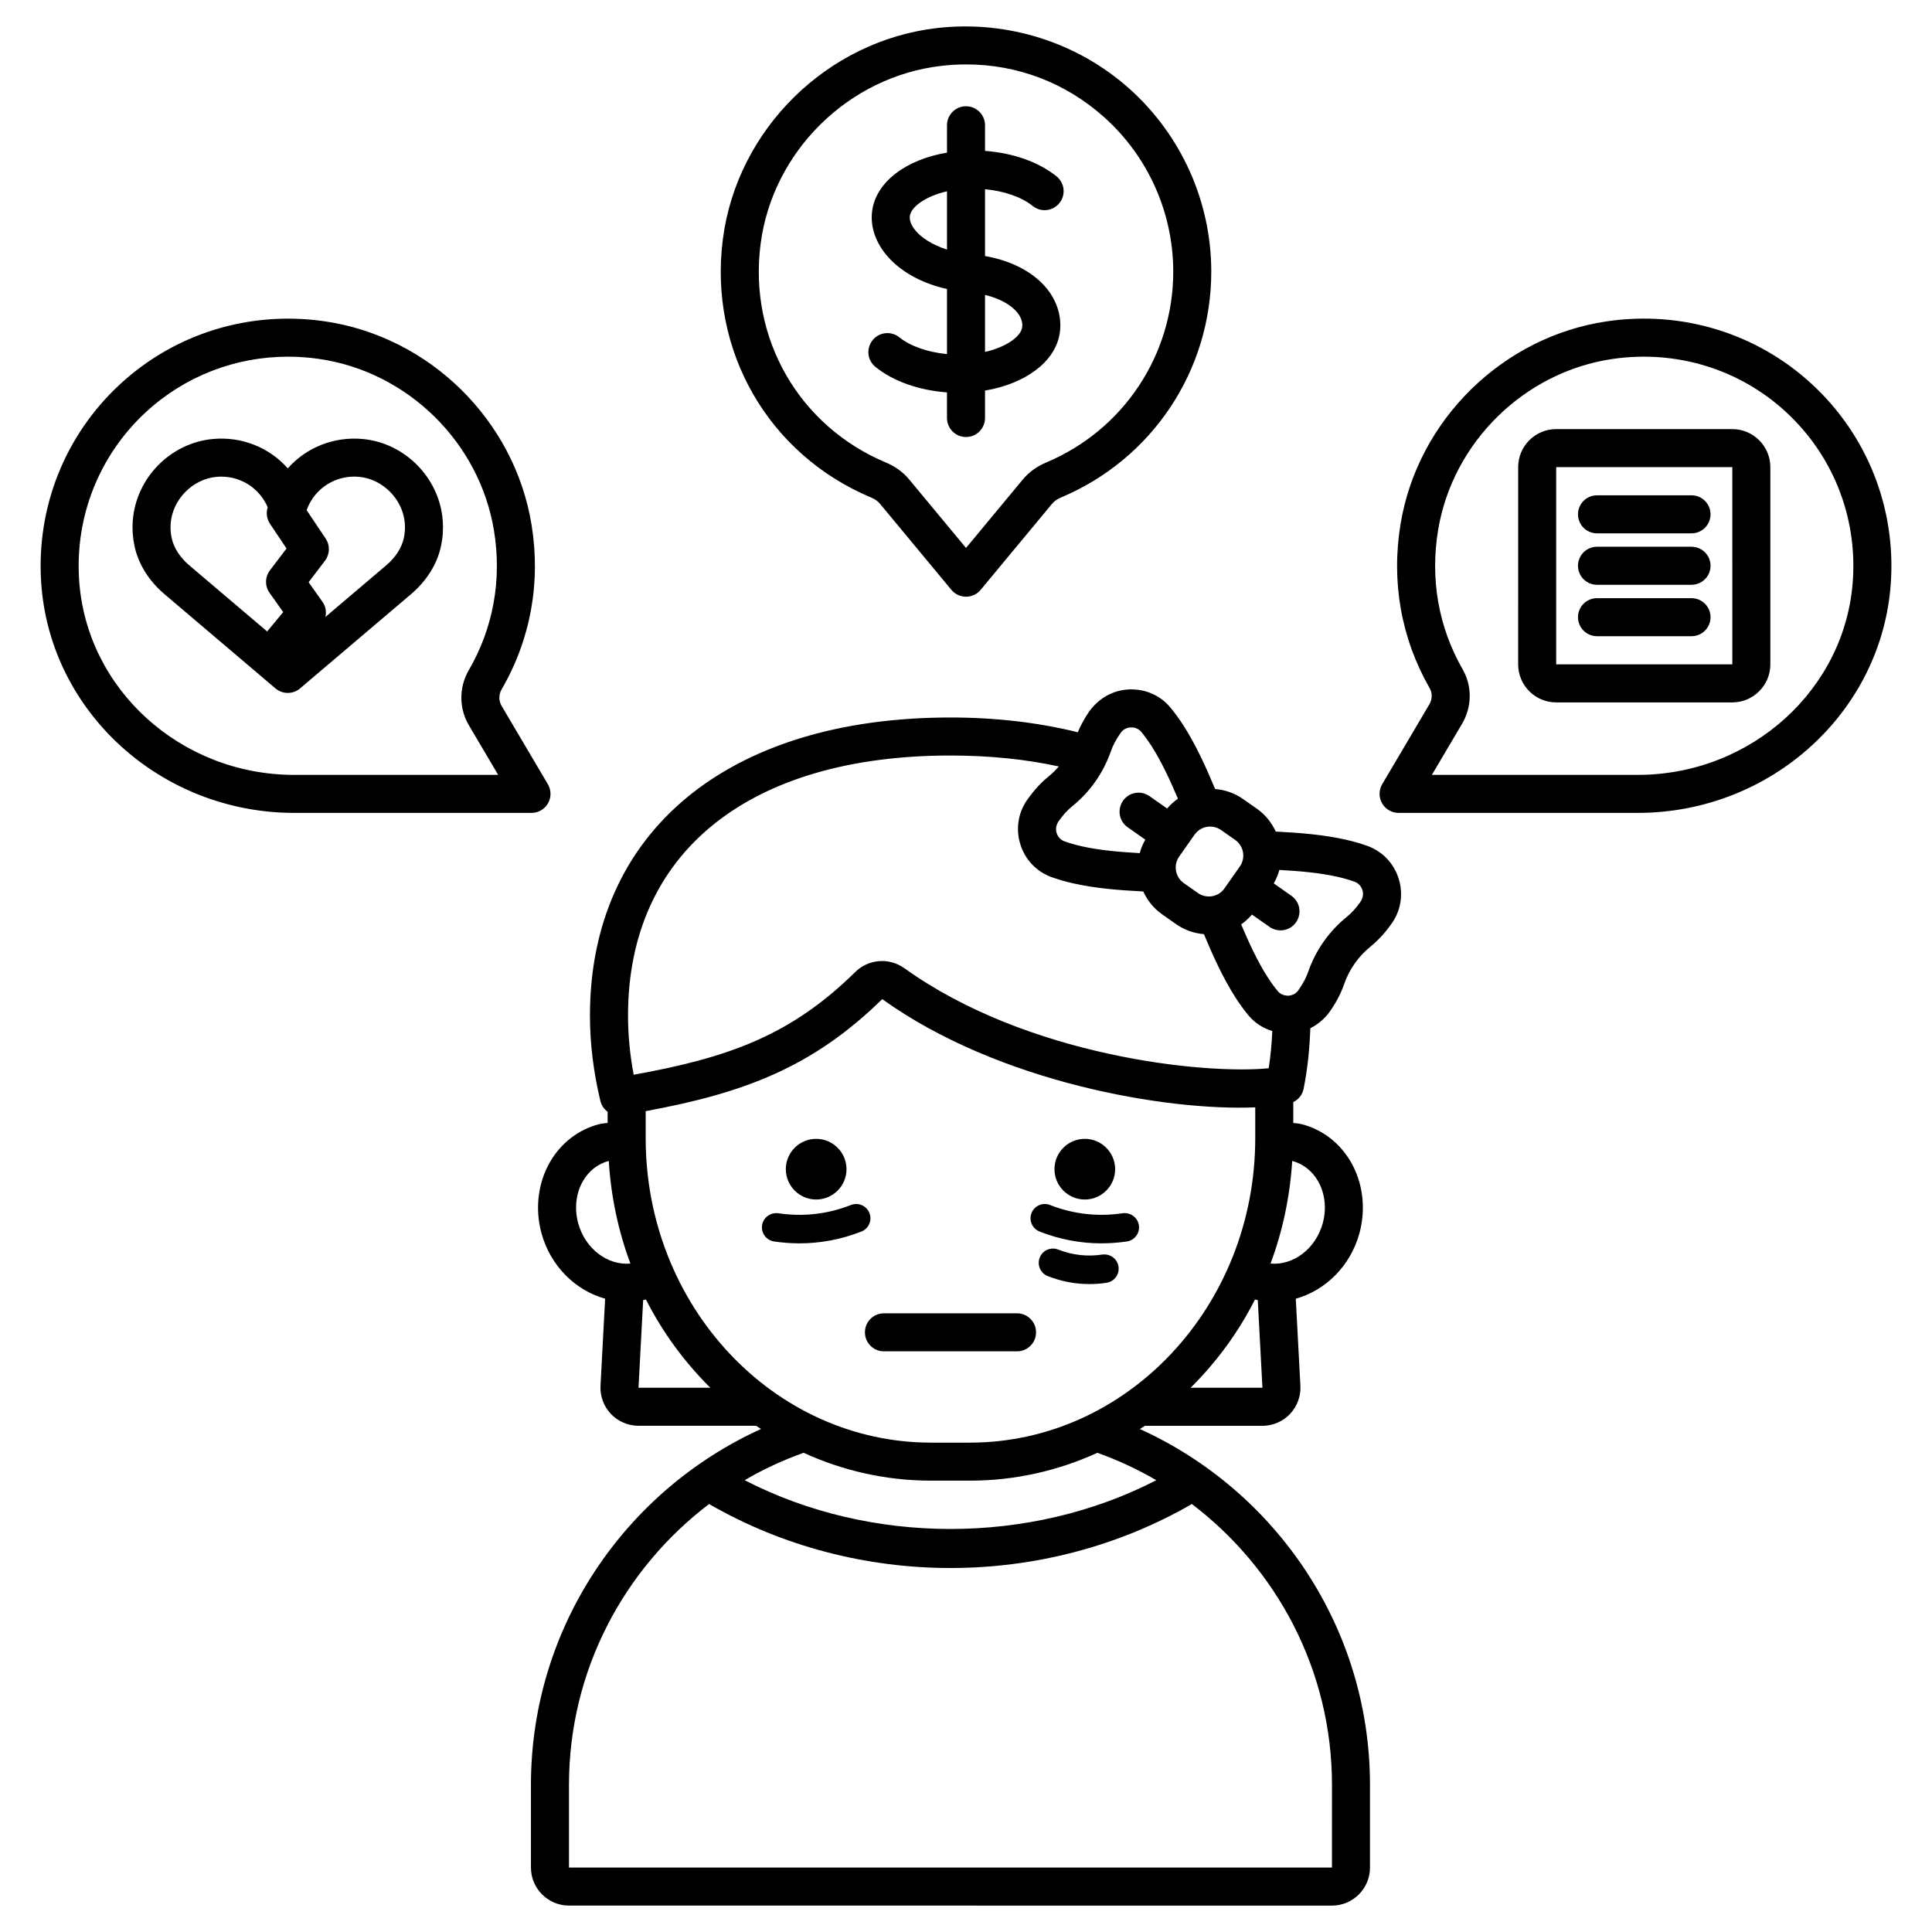 <?xml version="1.0" encoding="UTF-8"?>
<!-- Uploaded to: ICON Repo, www.svgrepo.com, Generator: ICON Repo Mixer Tools -->
<svg fill="#000000" width="800px" height="800px" version="1.1" viewBox="144 144 512 512" xmlns="http://www.w3.org/2000/svg">
 <path d="m413.52 492.04c2.781 0 5.039 2.254 5.039 5.039 0 2.785-2.254 5.039-5.039 5.039h-35.266c-2.781 0-5.039-2.254-5.039-5.039 0-2.785 2.254-5.039 5.039-5.039zm-53.23-30.156c4.434 0 8.043-3.606 8.043-8.039s-3.606-8.039-8.043-8.039c-4.434 0-8.039 3.606-8.039 8.039s3.606 8.039 8.039 8.039zm71.195 0c4.434 0 8.039-3.606 8.039-8.039s-3.606-8.039-8.039-8.039c-4.434 0-8.039 3.606-8.039 8.039s3.606 8.039 8.039 8.039zm-75.602 11.617c5.582 0 11.07-1.043 16.387-3.129 1.945-0.762 2.902-2.953 2.141-4.894-0.762-1.949-2.961-2.902-4.894-2.141-6.203 2.434-12.68 3.172-19.266 2.184-2.055-0.266-3.984 1.121-4.293 3.184s1.117 3.984 3.18 4.297c2.258 0.332 4.508 0.5 6.746 0.5zm63.621-3.129c5.316 2.086 10.805 3.129 16.387 3.129 2.234 0 4.488-0.168 6.746-0.5 2.062-0.309 3.488-2.234 3.18-4.297-0.305-2.062-2.238-3.457-4.293-3.184-6.578 0.98-13.062 0.246-19.266-2.184-1.938-0.762-4.137 0.191-4.894 2.141-0.762 1.941 0.199 4.133 2.141 4.894zm13.195 13.922c1.504 0 3.019-0.113 4.539-0.34 2.062-0.309 3.488-2.231 3.18-4.297-0.305-2.062-2.207-3.453-4.293-3.184-4.004 0.602-7.934 0.148-11.691-1.328-1.953-0.758-4.137 0.195-4.898 2.137-0.762 1.945 0.195 4.137 2.137 4.898 3.574 1.406 7.266 2.113 11.027 2.113zm81.938-107.53c1.289 4.023 0.676 8.312-1.688 11.766-0.035 0.047-0.266 0.375-0.301 0.422-1.559 2.227-3.41 4.234-5.426 5.879-3.242 2.637-5.668 6.086-7.012 9.973-0.852 2.449-2.117 4.879-3.758 7.223-1.438 2-3.219 3.469-5.203 4.465-0.188 5.398-0.715 10.793-1.789 16.078-0.312 1.555-1.344 2.82-2.727 3.496v5.531c0.75 0.105 1.496 0.133 2.242 0.324 5.461 1.41 10.082 4.961 13.004 9.988 3.211 5.535 4.051 12.418 2.293 18.883-2.391 8.797-9.078 15.203-16.875 17.383l1.223 23.07c0.145 2.75-0.859 5.473-2.754 7.469-1.891 1.992-4.555 3.141-7.305 3.141h-31.164c-0.43 0.293-0.879 0.559-1.316 0.848 35.902 16.301 60.98 52.414 60.98 94.344v21.879c0 5.555-4.523 10.078-10.078 10.078l-202.2-0.008c-5.559 0-10.078-4.523-10.078-10.078v-21.879c0-41.93 25.078-78.043 60.98-94.348-0.434-0.285-0.883-0.551-1.316-0.848h-31.164c-2.754 0-5.422-1.145-7.316-3.144-1.891-1.996-2.894-4.719-2.746-7.469l1.223-23.062c-7.797-2.176-14.484-8.586-16.875-17.387-1.758-6.469-0.922-13.348 2.293-18.883 2.922-5.027 7.539-8.574 13.004-9.988 0.746-0.191 1.496-0.219 2.242-0.328v-2.949c-0.922-0.68-1.629-1.66-1.918-2.859-1.836-7.641-2.766-15.262-2.766-22.641 0-48.727 36.605-78.992 95.531-78.992 12.285 0 23.535 1.387 33.75 3.91 0.793-1.84 1.742-3.668 2.981-5.441 2.68-3.727 6.504-5.762 10.727-5.91 4.277-0.137 8.176 1.605 10.844 4.812 1.211 1.453 2.375 3.059 3.555 4.906 3.191 5.004 5.832 10.797 8.293 16.68 2.562 0.223 5.102 1.035 7.352 2.617l3.75 2.633c2.25 1.582 3.879 3.695 4.961 6.027 6.371 0.312 12.715 0.832 18.504 2.137 2.102 0.473 4.062 1.039 5.824 1.676 3.934 1.438 6.926 4.559 8.219 8.578zm-9.594 3.082c-0.336-1.031-1.082-1.824-2.055-2.176-1.359-0.496-2.906-0.941-4.594-1.32-4.637-1.043-9.941-1.512-15.359-1.809-0.32 1.234-0.828 2.422-1.473 3.57l4.676 3.285c1.398 0.98 2.144 2.543 2.144 4.129 0 1-0.297 2.012-0.914 2.891-0.98 1.398-2.543 2.144-4.129 2.144-1 0-2.008-0.297-2.887-0.914l-4.676-3.281c-0.855 0.996-1.797 1.883-2.859 2.613 2.121 4.992 4.359 9.816 6.91 13.816 0.953 1.496 1.871 2.766 2.801 3.879 0.668 0.801 1.727 1.199 2.75 1.195 1.082-0.039 2.055-0.547 2.668-1.391 1.273-1.812 2.106-3.398 2.648-4.965 1.965-5.664 5.481-10.676 10.18-14.496 1.312-1.07 2.496-2.363 3.606-3.945 0.742-1.105 0.891-2.191 0.562-3.227zm-18.598 71.82c-0.594 9.543-2.562 18.68-5.742 27.195 6 0.543 11.992-3.894 13.848-10.723 1.055-3.883 0.586-7.949-1.285-11.172-1.559-2.68-3.981-4.566-6.812-5.301h-0.004-0.004zm10.543 165.37c0-30.383-14.625-57.348-37.129-74.453-19.539 11.273-41.742 16.957-63.973 16.957-22.227 0-44.43-5.684-63.973-16.957-22.508 17.102-37.129 44.066-37.129 74.453v21.879h202.2zm-46.559-80.766c-4.938-2.883-10.152-5.309-15.609-7.262-10.383 4.738-21.805 7.383-33.809 7.383h-10.246c-12.004 0-23.43-2.648-33.812-7.387-5.457 1.953-10.676 4.375-15.609 7.262 33.414 17.242 75.672 17.242 109.09 0.004zm-153.21-68.129c1.855 6.82 7.828 11.266 13.848 10.719-3.18-8.516-5.144-17.652-5.738-27.195h-0.008-0.004c-2.832 0.734-5.254 2.617-6.812 5.301-1.871 3.219-2.34 7.289-1.285 11.176zm13.211-55.004c0 5.113 0.504 10.367 1.5 15.68 25.215-4.527 41.719-10.48 58.707-27.211 3.523-3.473 9.012-3.902 13.039-1.012 32.52 23.34 79.27 28.195 96.539 26.508 0.523-3.262 0.801-6.559 0.957-9.855-2.422-0.758-4.617-2.121-6.289-4.125-1.207-1.445-2.367-3.051-3.559-4.91-3.184-4.992-5.824-10.773-8.277-16.648-2.621-0.227-5.152-1.098-7.363-2.648l-3.754-2.641c-2.25-1.582-3.879-3.691-4.957-6.027-6.371-0.316-12.719-0.832-18.508-2.137-2.098-0.473-4.055-1.039-5.82-1.676-3.922-1.426-6.914-4.547-8.207-8.562-1.293-4.023-0.68-8.312 1.684-11.766 1.871-2.668 3.723-4.68 5.742-6.309 0.996-0.805 1.887-1.719 2.723-2.68-8.707-1.895-18.285-2.898-28.707-2.898-53.504 0-85.449 25.766-85.449 68.918zm127.95-70.008c-1.996 5.719-5.519 10.73-10.184 14.504-1.289 1.039-2.5 2.363-3.602 3.93-0.754 1.102-0.898 2.188-0.566 3.219s1.078 1.824 2.051 2.176c1.367 0.496 2.914 0.941 4.598 1.32 4.637 1.043 9.941 1.512 15.363 1.812 0.32-1.234 0.828-2.422 1.473-3.574l-4.68-3.285c-1.398-0.98-2.144-2.543-2.144-4.129 0-1 0.297-2.012 0.914-2.891 1.598-2.281 4.738-2.824 7.019-1.227l4.68 3.285c0.859-1 1.809-1.879 2.859-2.598-2.121-4.996-4.363-9.828-6.918-13.836-0.934-1.461-1.875-2.766-2.797-3.871-0.641-0.766-1.586-1.199-2.617-1.199-0.043 0-0.09 0.004-0.129 0.004-1.086 0.039-2.062 0.547-2.672 1.395-1.281 1.828-2.094 3.375-2.648 4.965zm38.273 102.52v-8.188c-23.379 0.988-67.973-6.516-98.852-28.684-18.477 18.121-36.742 24.902-62.688 29.691v7.18c0 44.48 33.938 80.668 75.648 80.668h10.246c41.707 0 75.645-36.188 75.645-80.668zm-9.062-81.684c-2.277-1.598-5.422-1.043-7.019 1.227l-4.082 5.816c-1.598 2.273-1.047 5.422 1.227 7.019l3.754 2.637c1.102 0.773 2.43 1.062 3.766 0.84 1.324-0.23 2.481-0.965 3.254-2.07l4.082-5.816c1.594-2.273 1.047-5.422-1.227-7.019zm-154.38 147.8h19.027c-6.801-6.75-12.605-14.602-17.051-23.371-0.246 0.062-0.496 0.09-0.742 0.145zm146.32 0h19.027l-1.234-23.227c-0.246-0.055-0.496-0.078-0.742-0.145-4.441 8.766-10.246 16.621-17.051 23.371zm185.57-213.46c-2.234 34.273-31.703 61.121-67.09 61.121h-63.371c-1.812 0-3.477-0.969-4.375-2.543-0.898-1.57-0.887-3.5 0.035-5.059l12.496-21.164c0.793-1.34 0.828-2.973 0.09-4.262-7.582-13.23-10.25-28.305-7.711-43.598 4.566-27.535 27.059-49.594 54.699-53.645 19.848-2.922 39.66 3.144 54.27 16.621 14.613 13.484 22.25 32.629 20.957 52.527zm-27.789-45.117c-12.363-11.406-29.133-16.52-45.977-14.059-23.352 3.422-42.355 22.059-46.219 45.324-2.156 12.973 0.098 25.75 6.508 36.941 2.539 4.422 2.481 9.938-0.148 14.391l-8.012 13.566h54.543c30.09 0 55.145-22.707 57.031-51.699 1.102-16.852-5.363-33.055-17.727-44.465zm-4.152 14.609v52.27c0 5.559-4.523 10.078-10.078 10.078h-46.676c-5.555 0-10.078-4.519-10.078-10.078l0.004-52.27c0-5.559 4.523-10.078 10.078-10.078h46.676c5.551 0 10.074 4.519 10.074 10.078zm-56.754 52.27h46.68l-0.004-52.27h-46.676zm35.863-44.805h-25.047c-2.785 0-5.039 2.254-5.039 5.039 0 2.781 2.254 5.039 5.039 5.039h25.047c2.785 0 5.039-2.254 5.039-5.039 0-2.781-2.254-5.039-5.039-5.039zm0 13.633h-25.047c-2.785 0-5.039 2.254-5.039 5.039 0 2.781 2.254 5.039 5.039 5.039h25.047c2.785 0 5.039-2.254 5.039-5.039s-2.254-5.039-5.039-5.039zm0 13.629h-25.047c-2.785 0-5.039 2.254-5.039 5.039 0 2.781 2.254 5.039 5.039 5.039h25.047c2.785 0 5.039-2.254 5.039-5.039 0-2.781-2.254-5.039-5.039-5.039zm-307.42 56.902h-62.859c-35.371 0-64.84-26.836-67.082-61.094-1.301-19.871 6.309-39.004 20.879-52.484 14.566-13.484 34.316-19.57 54.172-16.711 27.793 4 50.367 26.156 54.898 53.871 2.508 15.328-0.234 30.441-7.93 43.695-0.789 1.355-0.781 3.031 0.012 4.383l12.25 20.742c0.918 1.559 0.934 3.488 0.035 5.059s-2.566 2.539-4.375 2.539zm-62.859-10.074h54.031l-7.758-13.141c-2.644-4.477-2.664-10.055-0.055-14.562h0.004c6.512-11.215 8.828-24.016 6.703-37.012-3.828-23.426-22.906-42.141-46.391-45.523-2.734-0.395-5.465-0.59-8.172-0.59-13.98 0-27.391 5.164-37.719 14.719-12.332 11.41-18.77 27.605-17.668 44.43 1.895 28.98 26.941 51.68 57.023 51.68zm39.34-67.41c0.172 2.277 0.02 4.551-0.453 6.754-1.027 4.801-3.789 9.227-7.984 12.793l-29.371 24.945c-0.941 0.801-2.102 1.199-3.262 1.199s-2.32-0.398-3.262-1.199l-29.371-24.945c-4.195-3.566-6.957-7.988-7.984-12.793-0.473-2.207-0.625-4.481-0.449-6.758 0.848-11.258 9.961-20.543 21.199-21.598 7.75-0.715 15.027 2.293 19.871 7.785 4.848-5.488 12.148-8.496 19.871-7.785 11.23 1.055 20.344 10.34 21.195 21.602zm-10.047 0.754c-0.48-6.32-5.789-11.734-12.094-12.328-6.215-0.578-11.844 3.039-13.93 8.824l5.047 7.539c1.195 1.789 1.125 4.137-0.176 5.852l-4.344 5.715 3.703 5.231c0.84 1.184 1.043 2.621 0.75 3.973l16.125-13.695c2.453-2.082 4.106-4.648 4.656-7.219 0.273-1.266 0.359-2.57 0.262-3.891zm-61.789 3.891c0.547 2.574 2.203 5.141 4.656 7.223l20.652 17.539 4.246-5.141-3.613-5.098c-1.273-1.797-1.234-4.211 0.098-5.961l4.402-5.793-4.383-6.547c-0.824-1.234-1.066-2.766-0.656-4.188l0.051-0.184c-2.121-4.938-6.902-8.125-12.312-8.125-0.434 0-0.871 0.02-1.312 0.062-6.301 0.594-11.613 6.008-12.09 12.328-0.098 1.312-0.008 2.617 0.262 3.883zm146.07-79.191c3.742-29.125 27.66-52.664 56.867-55.973 18.516-2.098 37.055 3.758 50.848 16.07 13.801 12.328 21.719 30 21.719 48.492 0 26.207-15.652 49.715-39.883 59.879-0.969 0.41-1.746 0.961-2.309 1.641l-18.922 22.809c-0.957 1.152-2.379 1.82-3.879 1.82s-2.922-0.668-3.879-1.82l-18.922-22.809c-0.562-0.68-1.34-1.23-2.309-1.637-27.324-11.457-43.129-38.977-39.332-68.473zm43.227 59.184c2.481 1.043 4.555 2.555 6.164 4.496l15.047 18.137 15.043-18.133c1.605-1.938 3.68-3.449 6.164-4.496 20.48-8.594 33.711-28.449 33.711-50.59 0-15.625-6.688-30.562-18.352-40.977-10.195-9.105-22.965-13.945-36.488-13.945-2.156 0-4.328 0.121-6.512 0.371-24.656 2.793-44.848 22.664-48.008 47.246-3.215 24.938 10.141 48.203 33.23 57.891zm16.172-28.738v-17.254c-6.731-1.477-12.586-4.727-16.219-9.195-2.856-3.512-4.141-7.598-3.613-11.504 1.047-7.758 9.133-13.652 19.832-15.438v-7.25c0-2.781 2.254-5.039 5.039-5.039 2.781 0 5.039 2.254 5.039 5.039v6.789c7.512 0.566 14.234 2.953 18.949 6.746 2.168 1.746 2.512 4.914 0.766 7.082-1.746 2.172-4.922 2.512-7.082 0.766-2.949-2.371-7.527-3.945-12.633-4.449v17.719c6.965 1.215 12.801 4.234 16.344 8.586 2.797 3.438 4.035 7.57 3.484 11.645-1.047 7.754-9.145 13.633-19.832 15.422v7.269c0 2.781-2.254 5.039-5.039 5.039-2.781 0-5.039-2.254-5.039-5.039v-6.785c-7.512-0.566-14.238-2.949-18.953-6.75-2.168-1.746-2.508-4.918-0.762-7.086 1.746-2.168 4.918-2.508 7.086-0.762 2.945 2.371 7.527 3.949 12.633 4.449zm18.605-11.039c-1.734-2.129-4.793-3.738-8.527-4.652v15.117c5.793-1.328 9.523-4.164 9.844-6.535 0.176-1.316-0.266-2.637-1.316-3.93zm-18.605-16.664v-15.441c-5.793 1.328-9.523 4.168-9.844 6.539-0.195 1.434 0.676 2.856 1.441 3.797 1.512 1.863 4.414 3.844 8.402 5.106z"/>
</svg>